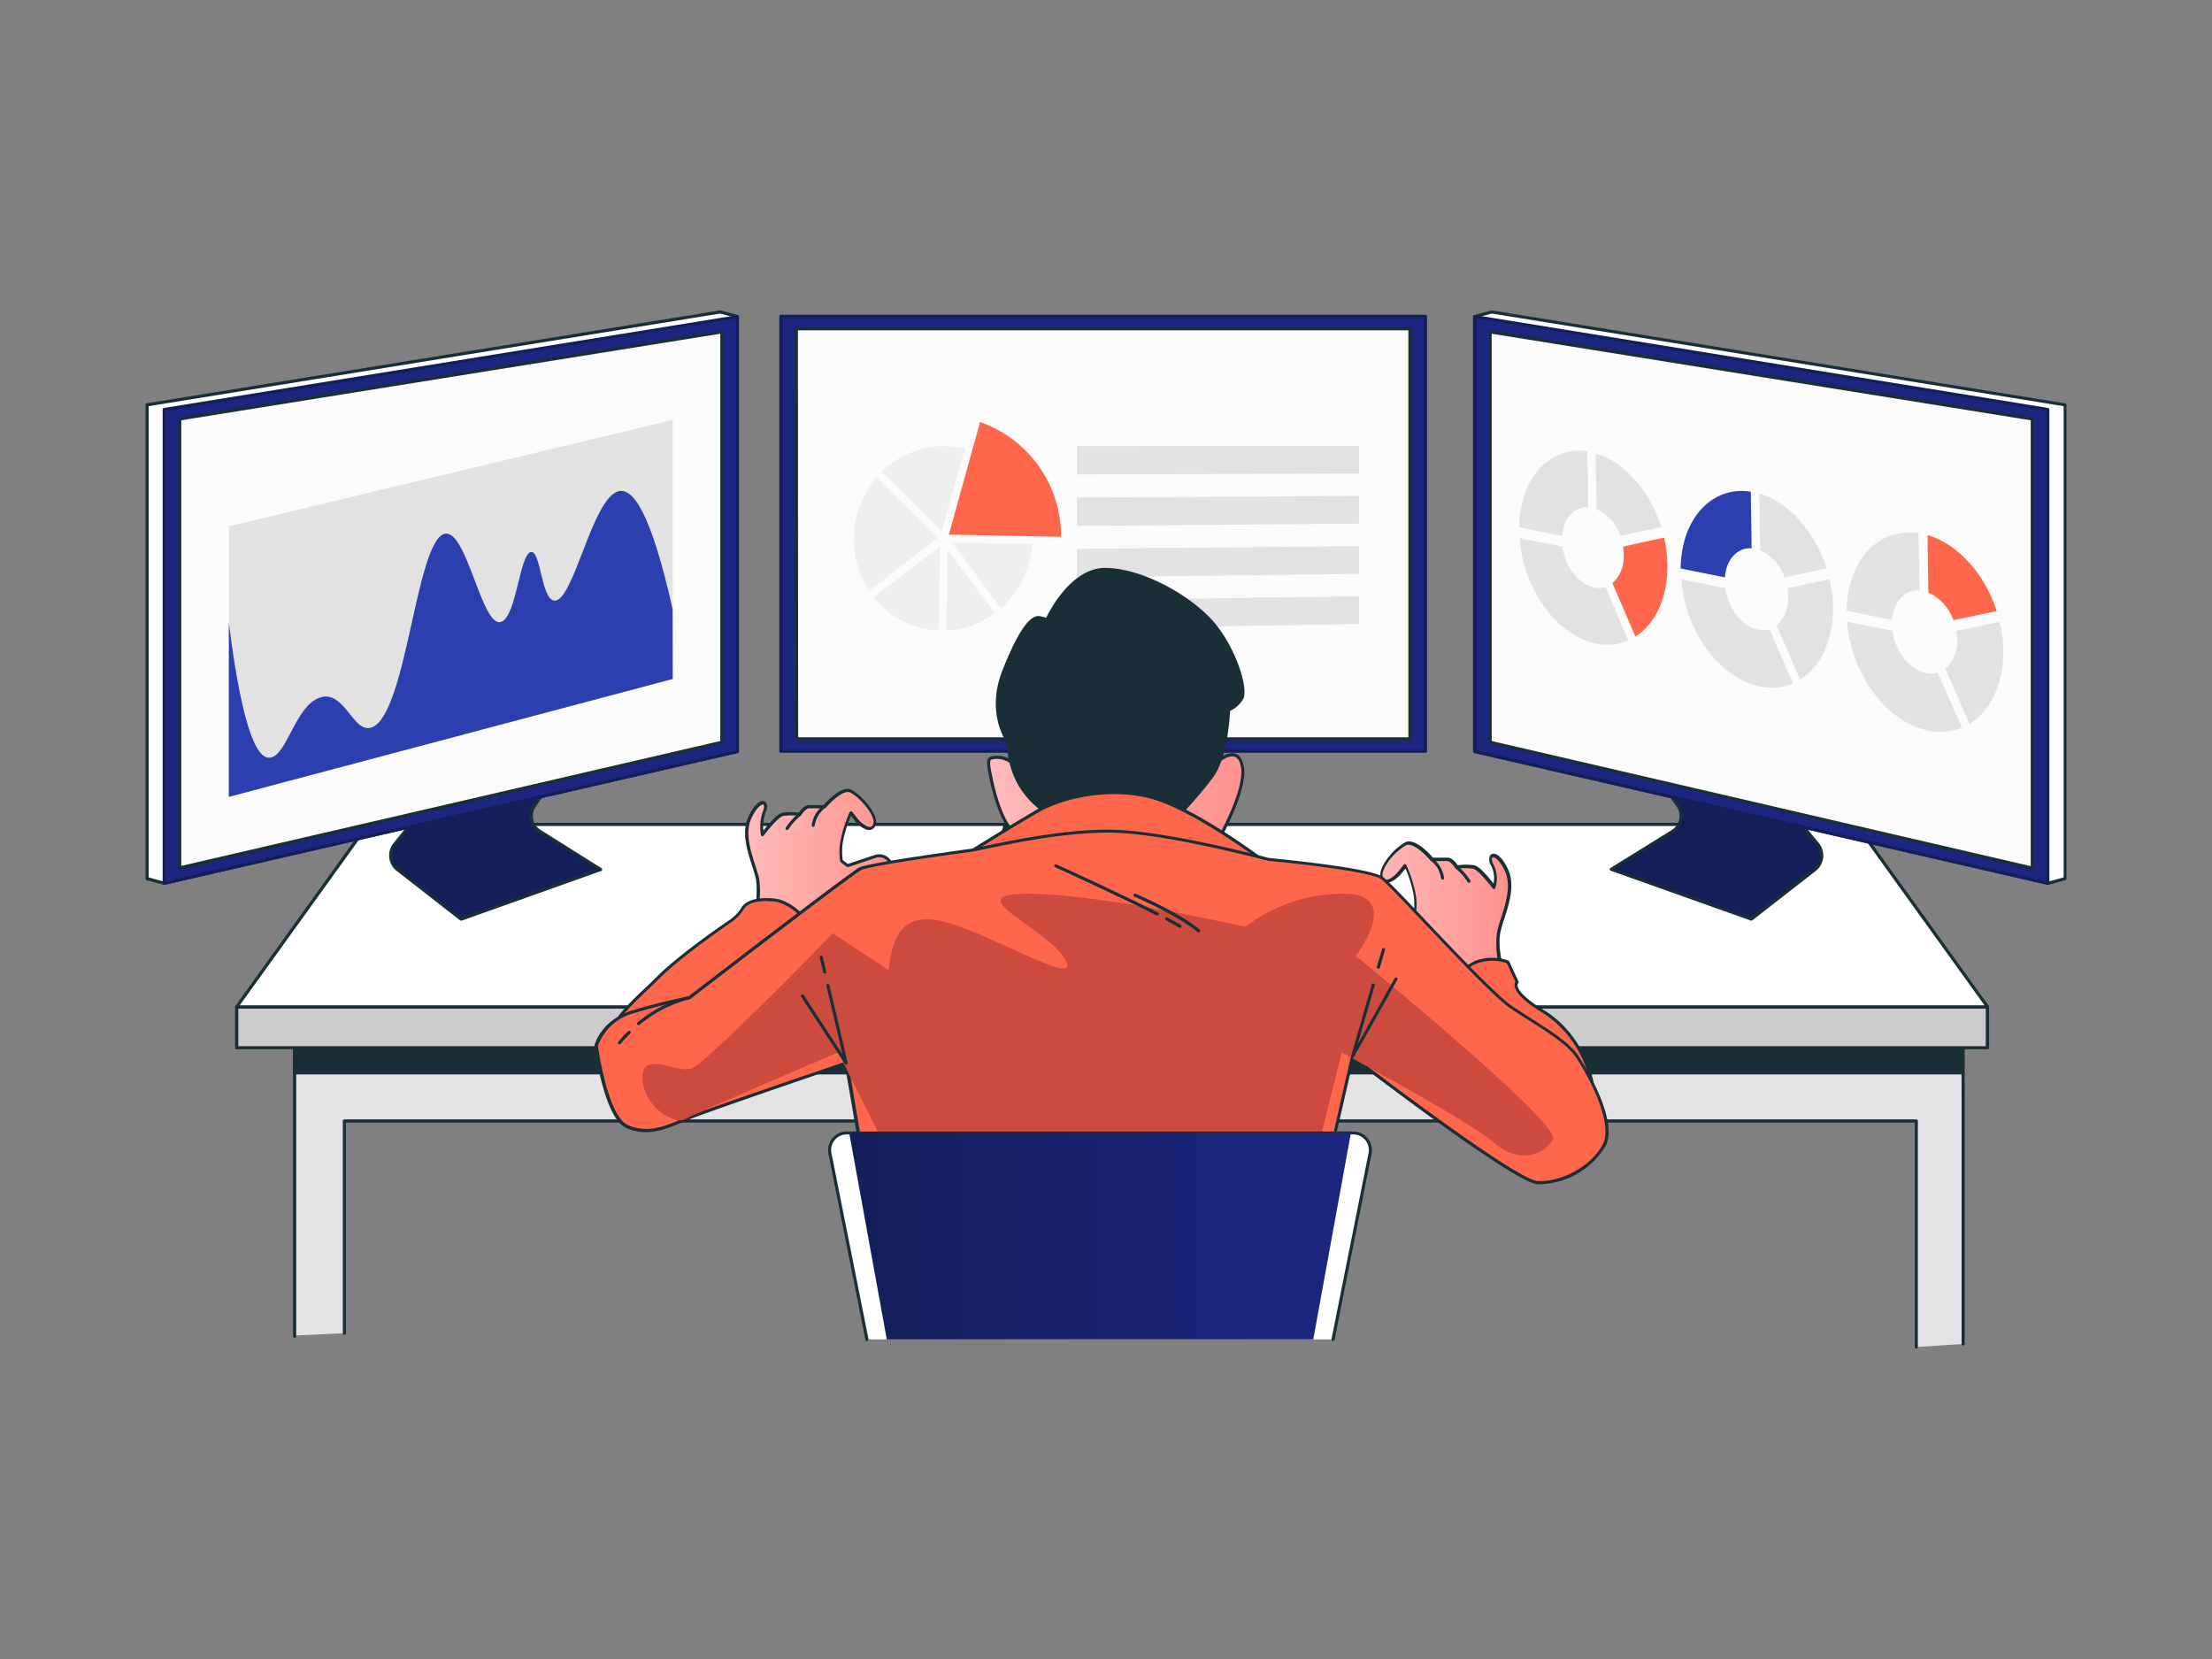 <svg id="Layer_1" data-name="Layer 1" xmlns="http://www.w3.org/2000/svg" xmlns:xlink="http://www.w3.org/1999/xlink" viewBox="0 0 400 300"><rect x="0" y="0" width="400" height="300" fill="#808080" stroke="none"/><defs><style>.cls-1{fill:#e3e3e3;}.cls-2{fill:#1a2e35;}.cls-3,.cls-9{fill:#ccc;}.cls-4{fill:#fff;}.cls-5{fill:#141e59;}.cls-6{fill:#1c2680;}.cls-7{fill:#fbfbfb;}.cls-8{fill:#fe674c;}.cls-9{opacity:0.53;}.cls-10{fill:#2c3faf;}.cls-11{opacity:0.51;}.cls-12{fill:url(#linear-gradient);}.cls-13{fill:url(#linear-gradient-2);}.cls-14{fill:url(#linear-gradient-3);}.cls-15{fill:#cc4b3e;}.cls-16{fill:url(#linear-gradient-4);}</style><linearGradient id="linear-gradient" x1="178.78" y1="144.23" x2="224.76" y2="144.23" gradientUnits="userSpaceOnUse"><stop offset="0" stop-color="#febbba"/><stop offset="1" stop-color="#ff928e"/></linearGradient><linearGradient id="linear-gradient-2" x1="135.01" y1="156.61" x2="161.06" y2="156.61" xlink:href="#linear-gradient"/><linearGradient id="linear-gradient-3" x1="246.9" y1="166.16" x2="272.95" y2="166.16" xlink:href="#linear-gradient"/><linearGradient id="linear-gradient-4" x1="153.56" y1="223.53" x2="244.29" y2="223.53" gradientUnits="userSpaceOnUse"><stop offset="0" stop-color="#141e59"/><stop offset="1" stop-color="#1c2680"/></linearGradient></defs><polygon class="cls-1" points="53.24 241.51 53.24 189.41 354.66 189.41 355.06 243.03 346.45 243.59 346.53 202.7 62.27 202.7 62.29 241.07 53.24 241.51"/><path class="cls-2" d="M355,243.31a.27.27,0,0,1-.28-.28V185H53.56v56.63a.28.28,0,0,1-.28.29.29.29,0,0,1-.28-.29V184.72a.29.29,0,0,1,.28-.28H355a.29.29,0,0,1,.28.28V243A.28.28,0,0,1,355,243.31Z"/><rect class="cls-2" x="53.31" y="189.41" width="301.35" height="4.6"/><path class="cls-2" d="M354.66,194.29H53.31A.28.28,0,0,1,53,194v-4.6a.29.29,0,0,1,.28-.28H354.66a.29.29,0,0,1,.28.28V194A.28.28,0,0,1,354.66,194.29Zm-301.07-.56H354.38v-4H53.59Z"/><path class="cls-2" d="M346.53,243.87a.28.28,0,0,1-.28-.28V203H62.55v38.09a.27.27,0,0,1-.28.28.28.28,0,0,1-.28-.28V202.7a.28.28,0,0,1,.28-.28H346.53a.27.27,0,0,1,.28.28v40.89A.27.27,0,0,1,346.53,243.87Z"/><rect class="cls-3" x="42.81" y="182.1" width="316.61" height="7.36"/><path class="cls-2" d="M359.41,189.74H42.81a.28.28,0,0,1-.29-.28V182.1a.29.29,0,0,1,.29-.28h316.6a.28.28,0,0,1,.28.28v7.36A.27.27,0,0,1,359.41,189.74Zm-316.32-.56h316v-6.8h-316Z"/><polygon class="cls-4" points="359.41 182.07 42.8 182.07 66.55 149.09 335.67 149.09 359.41 182.07"/><path class="cls-2" d="M359.41,182.35H42.81a.27.27,0,0,1-.25-.15.28.28,0,0,1,0-.29l23.74-33a.31.31,0,0,1,.23-.12H335.67a.27.27,0,0,1,.22.12l23.75,33a.28.28,0,0,1,0,.29A.27.27,0,0,1,359.41,182.35Zm-316.06-.56H358.86l-23.34-32.42H66.69Z"/><path class="cls-5" d="M323.68,146.52l5,6.14a3.26,3.26,0,0,1-.53,4.6l-11.45,8.92-25.28-9,11.09-6.87a3.25,3.25,0,0,0,.93-4.65l-3-4.21Z"/><path class="cls-2" d="M316.66,166.46h-.09l-25.28-9a.3.3,0,0,1-.19-.24.27.27,0,0,1,.13-.26l11.09-6.88a3,3,0,0,0,.85-4.25l-3-4.2a.29.29,0,0,1,0-.32.26.26,0,0,1,.29-.12l23.31,5.06a.24.24,0,0,1,.16.09l5,6.15a3.54,3.54,0,0,1-.58,5l-11.45,8.92A.25.25,0,0,1,316.66,166.46ZM292,157.12l24.58,8.75L327.93,157a3,3,0,0,0,1.13-2,3,3,0,0,0-.64-2.2l-4.89-6.07L301,141.89l2.59,3.61a3.53,3.53,0,0,1-1,5.06Z"/><polygon class="cls-4" points="269.75 56.41 373.4 73.21 373.4 158.88 370.31 159.72 266.66 135.9 266.66 57.25 269.75 56.41"/><path class="cls-2" d="M370.31,160h-.06L266.6,136.17a.28.28,0,0,1-.22-.27V57.25a.28.28,0,0,1,.21-.27l3.09-.84h.12l103.65,16.8a.28.28,0,0,1,.23.28v85.67a.27.27,0,0,1-.2.27l-3.09.84ZM267,135.68l103.36,23.75,2.81-.77V73.45L269.77,56.7l-2.82.76Z"/><polygon class="cls-6" points="266.66 135.9 370.31 159.72 370.31 74.05 266.66 57.25 266.66 135.9"/><path class="cls-5" d="M370.31,160h-.06L266.6,136.17a.28.28,0,0,1-.22-.27V57.25a.28.28,0,0,1,.1-.21.29.29,0,0,1,.23-.07l103.65,16.8a.29.29,0,0,1,.23.28v85.67a.29.29,0,0,1-.1.22A.3.3,0,0,1,370.31,160ZM267,135.68,370,159.37V74.29L267,57.58Z"/><polygon class="cls-7" points="269.47 134.18 367.5 156.95 367.5 75.77 269.47 60.02 269.47 134.18"/><path class="cls-2" d="M367.5,157.23h-.06l-98-22.77a.28.28,0,0,1-.22-.27V60a.28.28,0,0,1,.1-.21.3.3,0,0,1,.23-.06l98,15.74a.29.29,0,0,1,.23.28V157a.27.27,0,0,1-.1.22A.28.28,0,0,1,367.5,157.23ZM269.75,134l97.47,22.63V76L269.75,60.35Z"/><polygon class="cls-2" points="219.12 153.14 180.66 153.14 183.87 141.46 183.87 134.78 215.91 134.78 215.91 142.13 219.12 153.14"/><path class="cls-2" d="M219.12,153.42H180.66a.28.28,0,0,1-.27-.35l3.2-11.65v-6.64a.28.28,0,0,1,.28-.28h32a.29.29,0,0,1,.29.28v7.31l3.19,11a.28.28,0,0,1,0,.25A.27.27,0,0,1,219.12,153.42ZM181,152.86h37.71l-3.1-10.66s0,0,0-.08v-7.06H184.15v6.4s0,0,0,.07Z"/><rect class="cls-6" x="141.2" y="57.2" width="116.57" height="78.65"/><path class="cls-5" d="M257.77,136.13H141.2a.29.29,0,0,1-.28-.28V57.2a.28.28,0,0,1,.28-.28H257.77a.28.28,0,0,1,.28.28v78.65A.29.29,0,0,1,257.77,136.13Zm-116.29-.56h116V57.48h-116Z"/><rect class="cls-7" x="144.01" y="59.45" width="110.95" height="74.15"/><path class="cls-2" d="M255,133.88H144a.28.28,0,0,1-.28-.28V59.44a.28.28,0,0,1,.28-.28H255a.28.28,0,0,1,.28.28V133.6A.28.28,0,0,1,255,133.88Zm-110.67-.56H254.68V59.73H144.29Z"/><path class="cls-5" d="M76.32,146.52l-5,6.14a3.26,3.26,0,0,0,.53,4.6l11.45,8.92,25.28-9-11.09-6.87a3.25,3.25,0,0,1-.93-4.65l3-4.21Z"/><path class="cls-2" d="M83.34,166.46a.3.3,0,0,1-.18-.06l-11.44-8.92a3.54,3.54,0,0,1-.58-5l5-6.15a.24.24,0,0,1,.16-.09l23.31-5.06a.26.26,0,0,1,.29.12.29.29,0,0,1,0,.32l-3,4.2a3,3,0,0,0,.85,4.25L108.77,157a.27.27,0,0,1,.13.26.3.3,0,0,1-.19.24l-25.28,9Zm-6.87-19.69-4.89,6.07a3,3,0,0,0-.64,2.2,3,3,0,0,0,1.13,2l11.32,8.83L108,157.12l-10.59-6.56a3.53,3.53,0,0,1-1-5.06L99,141.89Z"/><polygon class="cls-4" points="130.25 56.41 26.6 73.21 26.6 158.88 29.69 159.72 133.34 135.9 133.34 57.25 130.25 56.41"/><path class="cls-2" d="M29.69,160h-.08l-3.09-.84a.27.27,0,0,1-.2-.27V73.21a.28.28,0,0,1,.23-.28L130.2,56.13h.12l3.09.84a.28.28,0,0,1,.21.27V135.9a.28.28,0,0,1-.22.27L29.75,160Zm-2.81-1.34,2.81.77,103.36-23.75V57.46l-2.82-.76L26.88,73.45Z"/><polygon class="cls-6" points="133.34 135.9 29.69 159.72 29.69 74.05 133.34 57.25 133.34 135.9"/><path class="cls-5" d="M29.69,160a.3.3,0,0,1-.18-.06.29.29,0,0,1-.1-.22V74.05a.29.29,0,0,1,.23-.28L133.29,57a.28.28,0,0,1,.23.07.28.28,0,0,1,.1.21V135.9a.28.28,0,0,1-.22.27L29.75,160ZM30,74.29v85.08l103.08-23.69V57.58ZM133.34,135.9Z"/><polygon class="cls-7" points="130.53 134.18 32.5 156.95 32.5 75.77 130.53 60.02 130.53 134.18"/><path class="cls-2" d="M32.5,157.23a.28.28,0,0,1-.18-.06.3.3,0,0,1-.1-.22V75.77a.29.29,0,0,1,.23-.28l98-15.74a.3.3,0,0,1,.23.06.28.28,0,0,1,.1.21v74.16a.28.28,0,0,1-.22.27l-98,22.77ZM32.78,76v80.58L130.25,134V60.35Zm97.75,58.17Z"/><path class="cls-8" d="M353.23,112.14a8.63,8.63,0,0,0-4.53-5l-.14-10.38c5.59,1.64,10.38,7.13,12.51,13.75Z"/><path class="cls-9" d="M347.13,106.77c-2.66-.17-4.73,2-5,5.33l-8.2-1.66c.1-9.13,5.8-15.18,13-14Z"/><path class="cls-9" d="M342.22,114.07c.48,3.58,2.89,6.82,5.79,7.56a4.38,4.38,0,0,0,2.41,0l4.37,9.95a10.5,10.5,0,0,1-6.78.37c-7.33-1.92-13.32-10.46-14-19.54Z"/><path class="cls-9" d="M356.14,130.89l-4.38-10a6.35,6.35,0,0,0,2.16-5.15,9,9,0,0,0-.14-1.65l7.84-1.63a23.32,23.32,0,0,1,.64,5.4C362.26,123.94,359.83,128.64,356.14,130.89Z"/><path class="cls-9" d="M322.69,104.41a8.48,8.48,0,0,0-4.41-4.92l-.13-10.23c5.44,1.6,10.09,7,12.16,13.52Z"/><path class="cls-10" d="M316.75,99.14c-2.58-.16-4.6,2-4.84,5.27l-8-1.61c.1-9,5.64-15,12.69-13.89Z"/><path class="cls-9" d="M312,106.36c.47,3.52,2.82,6.71,5.64,7.44a4.31,4.31,0,0,0,2.34,0l4.26,9.8a10,10,0,0,1-6.6.39c-7.13-1.87-13-10.27-13.62-19.22Z"/><path class="cls-9" d="M325.52,122.89l-4.26-9.8a6.34,6.34,0,0,0,2.1-5.09,9.87,9.87,0,0,0-.14-1.63l7.63-1.63a23.66,23.66,0,0,1,.62,5.32C331.47,116,329.11,120.66,325.52,122.89Z"/><path class="cls-9" d="M293,96.9a8.24,8.24,0,0,0-4.29-4.84L288.56,82c5.29,1.56,9.82,6.87,11.83,13.3Z"/><path class="cls-9" d="M287.2,91.71c-2.52-.14-4.48,2-4.71,5.22l-7.77-1.56c.1-8.89,5.49-14.81,12.35-13.75Z"/><path class="cls-9" d="M282.55,98.85c.46,3.47,2.73,6.61,5.48,7.32a4.09,4.09,0,0,0,2.28,0l4.14,9.66a9.69,9.69,0,0,1-6.42.4c-6.94-1.82-12.61-10.08-13.25-18.91Z"/><path class="cls-8" d="M295.73,115.11l-4.15-9.66a6.27,6.27,0,0,0,2.05-5,10.81,10.81,0,0,0-.13-1.61l7.42-1.63a23.61,23.61,0,0,1,.6,5.25C301.52,108.31,299.22,112.9,295.73,115.11Z"/><path class="cls-8" d="M171.59,96.68l5.63-20.37a21.86,21.86,0,0,1,14.65,20.77Z"/><g class="cls-11"><path class="cls-9" d="M186.65,98.4A17,17,0,0,1,181,110l-8.83-11.91Z"/><path class="cls-9" d="M170.32,96c-3.42-3.35-7.55-7.42-10.84-10.68a15.82,15.82,0,0,1,15-4.18Z"/><path class="cls-9" d="M169.61,97.28l-12.44,9.55a16.86,16.86,0,0,1-2.77-9.32,17.06,17.06,0,0,1,4.11-11.16l3,3Z"/><path class="cls-9" d="M170,98.77,169.73,114A15.78,15.78,0,0,1,158,108Z"/><path class="cls-9" d="M171.34,99.41l8.53,11.49a15.81,15.81,0,0,1-8.75,3.14Z"/></g><polygon class="cls-9" points="245.78 85.62 194.72 85.81 194.72 80.67 245.78 80.61 245.78 85.62"/><polygon class="cls-9" points="245.78 94.69 194.72 95.1 194.72 89.97 245.78 89.68 245.78 94.69"/><polygon class="cls-9" points="245.78 103.77 194.72 104.39 194.72 99.26 245.78 98.75 245.78 103.77"/><polygon class="cls-9" points="245.78 112.84 194.72 113.68 194.72 108.55 245.78 107.82 245.78 112.84"/><polygon class="cls-9" points="121.65 122.78 41.38 144.1 41.38 95.17 121.65 75.94 121.65 122.78"/><path class="cls-10" d="M121.65,122.78,41.38,144.1V112.64C44,133.35,46.8,137.36,48.91,137c3-.46,4.56-9.5,9-10.88s5.95,6.59,9.28,5.43c6.32-2.19,8-33.56,13.16-35,4.07-1.17,6.82,17.53,10.4,15.85C93.4,111.19,94,100.2,96,99.82c1.79-.35,1.87,8.56,4.23,8.79,3.46.34,6.82-18.47,11.59-19.77,2.63-.71,5.92,3.88,9.81,21.32Z"/><path class="cls-12" d="M183.48,138.35a4.38,4.38,0,0,0-3.17-1.42c-1.75.15-1.91,0-.95,4.43s2.69,8.41,3.64,8.41a2.27,2.27,0,0,0,1.59-.79l1.42,3h34.25s5.08-8.88,4.44-13.16-4.12-1.43-4.12-1.43Z"/><path class="cls-2" d="M220.26,152.27H186a.28.28,0,0,1-.25-.16l-1.26-2.66a2.29,2.29,0,0,1-1.5.6c-1.28,0-3-4.48-3.92-8.63-.59-2.75-.76-3.77-.37-4.29.27-.37.74-.41,1.39-.47h.18a4.44,4.44,0,0,1,3.31,1.42l36.89-.95c.35-.27,1.81-1.28,3-.81.79.3,1.28,1.14,1.48,2.48.64,4.33-4.26,13-4.47,13.34A.27.27,0,0,1,220.26,152.27Zm-34.07-.56H220.1c.64-1.15,4.9-9,4.33-12.84-.17-1.13-.55-1.81-1.13-2-1.06-.42-2.53.77-2.54.78a.27.27,0,0,1-.17.06l-37.1.95a.24.24,0,0,1-.22-.09,4.09,4.09,0,0,0-2.94-1.34l-.18,0c-.53.05-.87.08-1,.24-.26.34,0,1.68.47,3.85,1,4.66,2.74,8.18,3.37,8.18a2,2,0,0,0,1.37-.69.28.28,0,0,1,.47.06Z"/><path class="cls-2" d="M189.5,147.07a15.35,15.35,0,0,1-5.55-6,16,16,0,0,1-1.58-6.82s-4-5.07-.79-13,5.23-9.83,6.5-9.52l1.26.32s4.13-9,10.47-9,14.9,4.6,19.19,9.36,6.5,12.37,5.55,14a4.89,4.89,0,0,1-2.38,2.06s-.32,8.41-3,12a70.69,70.69,0,0,1-6,7l-22.83.79Z"/><path class="cls-2" d="M190.3,148.46a.28.28,0,0,1-.23-.11l-.76-1.07a15.28,15.28,0,0,1-5.61-6.12,16.48,16.48,0,0,1-1.62-6.84c-.5-.72-3.74-5.77-.77-13.2,2.79-7,5-10.14,6.83-9.68l1.05.26c.68-1.41,4.64-9,10.62-9,6.73,0,15.3,4.91,19.4,9.45,4.29,4.77,6.65,12.51,5.58,14.29a5.27,5.27,0,0,1-2.35,2.11c-.06,1.28-.53,8.6-3.06,12a73.35,73.35,0,0,1-6,7,.27.27,0,0,1-.19.08l-22.83.79ZM187.81,112c-.92,0-2.78,1.4-6,9.37-3.07,7.68.71,12.68.75,12.73a.3.3,0,0,1,.06.18,15.94,15.94,0,0,0,1.56,6.69,15.1,15.1,0,0,0,5.43,5.9.24.24,0,0,1,.09.08l.71,1,22.57-.79a72.36,72.36,0,0,0,5.92-6.86c2.61-3.54,2.95-11.82,3-11.9a.26.26,0,0,1,.19-.25,4.71,4.71,0,0,0,2.22-1.94c.85-1.41-1.27-8.91-5.51-13.62-4-4.46-12.41-9.27-19-9.27-6.09,0-10.17,8.79-10.21,8.88a.27.27,0,0,1-.32.15L188,112A.64.64,0,0,0,187.81,112Z"/><path class="cls-13" d="M136.43,165.8s1.12-3.93.56-6.74-3.09-7.58-1.41-11.23,3.56-3.17,2.53-.85a8.58,8.58,0,0,0-.28,3.94s2.53-3.37,3.65-3.66a10.57,10.57,0,0,1,3.09,0s.84-1.4,1.69-1.4h2.81s3.09-3.65,4.77-2.81,5.06,4.5,4.21,6.18-3.09-.84-3.09-.84L153.84,147a23.4,23.4,0,0,0-1.68,5.34,9.87,9.87,0,0,0,0,3.37l1.12.84,5.05-1.68c1.69-.56,3.66,1.4,2.25,2.25s-4.77,2.8-5.33,3.65-3.38,1.68-3.38,1.68l-2,.56L146,170.3S139.23,163.56,136.43,165.8Z"/><path class="cls-2" d="M146,170.58a.28.28,0,0,1-.2-.08c-1.83-1.83-7.05-6.19-9.18-4.48a.27.27,0,0,1-.33,0,.3.3,0,0,1-.12-.31,17.26,17.26,0,0,0,.56-6.61,24.78,24.78,0,0,0-.71-2.48c-.88-2.72-2-6.12-.67-8.93,1.07-2.33,2.23-3.07,2.89-2.76.42.19.72.86.15,2.15a7.08,7.08,0,0,0-.34,3.1c.8-1,2.45-3,3.38-3.21a10.21,10.21,0,0,1,3,0c.27-.4,1-1.38,1.83-1.38h2.68c.59-.68,3.3-3.63,5-2.78s5.29,4.64,4.34,6.56a1.22,1.22,0,0,1-.93.72c-1.11.17-2.48-1.33-2.63-1.5l-.84-1.06a22.24,22.24,0,0,0-1.48,4.84,10.9,10.9,0,0,0,0,3.17l.92.69,4.92-1.64a2.57,2.57,0,0,1,3,1.23,1.15,1.15,0,0,1-.49,1.53l-.39.23c-1.42.85-4.38,2.61-4.86,3.33-.6.9-3.23,1.71-3.53,1.8l-1.85.53-3.88,7.2a.3.3,0,0,1-.2.15Zm-8.16-5.51c2.89,0,7,3.72,8.09,4.77l3.75-7a.29.29,0,0,1,.17-.14l2-.56c.75-.22,2.8-.95,3.21-1.57s2.87-2.21,5-3.5l.39-.23a.59.59,0,0,0,.27-.82,2,2,0,0,0-2.29-.92l-5,1.68a.3.3,0,0,1-.26,0l-1.12-.84a.36.36,0,0,1-.11-.16,10.39,10.39,0,0,1,0-3.47,23.47,23.47,0,0,1,1.7-5.42.33.33,0,0,1,.23-.17.3.3,0,0,1,.25.11l1.12,1.4c.35.39,1.42,1.38,2.12,1.31a.63.63,0,0,0,.5-.41c.72-1.44-2.42-5-4.08-5.81-1.22-.61-3.62,1.77-4.44,2.74a.28.28,0,0,1-.21.1h-2.81c-.56,0-1.25.94-1.45,1.27a.27.27,0,0,1-.28.13,10.27,10.27,0,0,0-3,0c-.75.18-2.54,2.27-3.5,3.55a.27.27,0,0,1-.29.1.29.29,0,0,1-.21-.23,8.89,8.89,0,0,1,.3-4.09c.37-.84.31-1.34.14-1.41s-1.14.3-2.15,2.48c-1.21,2.62-.15,5.9.7,8.53.29.93.57,1.8.72,2.54a16.25,16.25,0,0,1-.4,6.23A2.55,2.55,0,0,1,137.82,165.07Z"/><path class="cls-2" d="M147.1,149.51H147a.27.27,0,0,1-.21-.33,5.47,5.47,0,0,1,2.09-3.55.28.28,0,1,1,.29.48,5.09,5.09,0,0,0-1.84,3.19A.28.28,0,0,1,147.1,149.51Z"/><path class="cls-2" d="M142.32,150.07a.28.28,0,0,1-.15,0,.28.28,0,0,1-.08-.39,11.57,11.57,0,0,1,2.31-2.6.28.28,0,1,1,.34.45,11,11,0,0,0-2.18,2.46A.3.3,0,0,1,142.32,150.07Z"/><path class="cls-8" d="M146,166.65s-2.81-3.66-6.18-3.94-5.06.57-5.62,1.69a7.94,7.94,0,0,1-2.25,2.25s-8.71,5.89-12.92,10.11-9,7.86-8.71,11.8,8.71,5.05,11.52,3.65,7.58-6.46,9.55-9.83S146,166.65,146,166.65Z"/><path class="cls-2" d="M118.5,193.07a13.2,13.2,0,0,1-6.22-1.46,3.93,3.93,0,0,1-2.26-3c-.24-3.37,3-6.51,6.54-9.84.75-.71,1.51-1.44,2.25-2.18,4.19-4.18,12.88-10.09,13-10.15a7.48,7.48,0,0,0,2.16-2.14c.42-.83,1.74-2.18,5.89-1.84,3.45.29,6.26,3.89,6.38,4a.29.29,0,0,1,0,.38c-.12.12-12.63,12.37-14.56,15.67s-6.72,8.47-9.66,9.94A8.2,8.2,0,0,1,118.5,193.07Zm20.08-30.13c-2.15,0-3.64.56-4.15,1.58a8.13,8.13,0,0,1-2.34,2.36c-.09.06-8.74,5.93-12.88,10.08-.75.74-1.51,1.47-2.26,2.19-3.39,3.23-6.59,6.28-6.37,9.39a3.39,3.39,0,0,0,2,2.58c2.72,1.55,7.3,1.76,9.13.84,2.63-1.32,7.4-6.23,9.44-9.73,1.85-3.18,12.84-14,14.47-15.6-.63-.75-3.06-3.41-5.83-3.64C139.36,163,139,162.94,138.58,162.94Z"/><path class="cls-8" d="M227.71,155.13S217.6,147.55,210,144.74s-17.14-1.13-22.47,2-12.92,7.87-12.92,7.87Z"/><path class="cls-2" d="M227.71,155.41h0l-53.09-.56a.28.28,0,0,1-.26-.21.26.26,0,0,1,.12-.31c.07-.05,7.65-4.81,12.93-7.87,5.44-3.15,15-4.84,22.71-2,7.53,2.79,17.66,10.36,17.76,10.44a.27.27,0,0,1,.1.31A.29.29,0,0,1,227.71,155.41Zm-52.12-1.11,51.25.54c-2.42-1.75-10.6-7.5-16.92-9.84-7.48-2.77-17-1.06-22.23,1.95C183.43,149.41,177.69,153,175.59,154.3Z"/><path class="cls-14" d="M271.53,175.35s-1.12-3.93-.56-6.74,3.09-7.58,1.41-11.23-3.71-3.1-2.53-.85a5.27,5.27,0,0,1,.28,3.94s-2.53-3.37-3.65-3.65a10.21,10.21,0,0,0-3.09,0s-.85-1.41-1.69-1.41h-2.81s-3.09-3.65-4.77-2.81-5.06,4.5-4.22,6.18,3.09-.84,3.09-.84l1.13-1.41a23.4,23.4,0,0,1,1.68,5.34,10.22,10.22,0,0,1,0,3.37l-1.12.84-5.06-1.68c-1.68-.56-3.65,1.4-2.24,2.25s4.77,2.81,5.33,3.65,3.37,1.68,3.37,1.68l2,.56,3.93,7.31S268.72,173.11,271.53,175.35Z"/><path class="cls-2" d="M262,180.13h0a.28.28,0,0,1-.2-.15l-3.88-7.2-1.85-.53c-.3-.09-2.93-.9-3.53-1.8-.48-.71-3.43-2.48-4.85-3.33l-.4-.23a1.15,1.15,0,0,1-.49-1.53,2.57,2.57,0,0,1,3-1.23l4.92,1.64.92-.69a11.09,11.09,0,0,0,0-3.17,21.19,21.19,0,0,0-1.48-4.84l-.83,1c-.16.18-1.51,1.67-2.63,1.52a1.19,1.19,0,0,1-.93-.72c-.57-1.15.5-2.81,1.19-3.71a11.21,11.21,0,0,1,3.15-2.85c1.72-.86,4.44,2.1,5,2.78h2.68c.82,0,1.56,1,1.83,1.38a10.21,10.21,0,0,1,3,0c1,.24,2.69,2.33,3.45,3.3a4.88,4.88,0,0,0-.4-3.18,1.94,1.94,0,0,1-.23-1.87.72.72,0,0,1,.7-.33c.63,0,1.64.81,2.56,2.8,1.3,2.81.21,6.21-.67,8.93a22.37,22.37,0,0,0-.71,2.48c-.54,2.71.54,6.57.55,6.61a.28.28,0,0,1-.11.31.29.29,0,0,1-.33,0c-2.14-1.71-7.35,2.65-9.18,4.48A.28.28,0,0,1,262,180.13Zm-13-15.55a2.05,2.05,0,0,0-1.74,1,.59.59,0,0,0,.27.82l.4.23c2.16,1.3,4.52,2.74,5,3.5s2.46,1.35,3.21,1.57l2,.56a.33.33,0,0,1,.17.14l3.75,7c1.23-1.17,6.21-5.69,9.05-4.6a16.23,16.23,0,0,1-.4-6.23,22.68,22.68,0,0,1,.72-2.54c.85-2.63,1.91-5.91.7-8.53-.76-1.64-1.62-2.43-2.1-2.47a.15.15,0,0,0-.18.08c-.12.18-.09.65.26,1.3a5.51,5.51,0,0,1,.29,4.16.26.26,0,0,1-.22.18.26.26,0,0,1-.27-.11c-.95-1.27-2.74-3.36-3.49-3.54a10.28,10.28,0,0,0-3,0,.26.26,0,0,1-.28-.13c-.2-.33-.89-1.27-1.45-1.27h-2.81a.25.25,0,0,1-.21-.1c-.82-1-3.2-3.35-4.44-2.74a10.55,10.55,0,0,0-3,2.7c-1,1.34-1.45,2.47-1.13,3.11a.63.63,0,0,0,.49.41c.72.1,1.78-.92,2.13-1.32l1.12-1.39a.24.24,0,0,1,.25-.1.27.27,0,0,1,.22.16,23,23,0,0,1,1.71,5.42,10.39,10.39,0,0,1,0,3.47.36.36,0,0,1-.11.16l-1.12.84a.3.3,0,0,1-.26,0l-5.06-1.68A1.7,1.7,0,0,0,249,164.58Z"/><path class="cls-4" d="M258.89,155.41a5.2,5.2,0,0,1,2,3.37"/><path class="cls-2" d="M260.86,159.06a.27.27,0,0,1-.27-.22,5.09,5.09,0,0,0-1.84-3.19.28.28,0,1,1,.29-.48,5.47,5.47,0,0,1,2.09,3.55.28.28,0,0,1-.21.34Z"/><path class="cls-4" d="M263.39,156.82a11,11,0,0,1,2.24,2.52"/><path class="cls-2" d="M265.63,159.62a.27.27,0,0,1-.23-.12,11,11,0,0,0-2.18-2.46.28.28,0,0,1-.06-.39.29.29,0,0,1,.4-.06,11.57,11.57,0,0,1,2.31,2.6.29.29,0,0,1-.08.39A.29.29,0,0,1,265.63,159.62Z"/><path class="cls-8" d="M264,176.48s.56-1.41,3.09-2.53a8.59,8.59,0,0,1,5.62,0l1.68,3.65s-1.68,1.41,4.78,5.34,9,11.51,9,14.88-9.27-4.49-14.89-9S264,176.48,264,176.48Z"/><path class="cls-2" d="M287.4,198.92c-2,0-6.69-3.67-12.56-8.41l-1.8-1.45c-5.6-4.49-9.31-12.38-9.35-12.46a.3.3,0,0,1,0-.23c0-.06.63-1.52,3.23-2.68a8.78,8.78,0,0,1,5.83,0,.29.29,0,0,1,.16.15l1.69,3.65a.29.29,0,0,1-.08.34h0a.53.53,0,0,0-.09.42c.07.61.79,2,4.83,4.46,6.23,3.79,9.13,11.26,9.13,15.12a1,1,0,0,1-1,1.1Zm-23.14-22.44c.49,1,4,8,9.13,12.14l1.81,1.45c4.39,3.55,11,8.91,12.43,8.25.05,0,.19-.1.19-.5A19.48,19.48,0,0,0,279,183.18c-3.29-2-5-3.67-5.1-4.94a1.06,1.06,0,0,1,.15-.68l-1.57-3.38a8.21,8.21,0,0,0-5.3,0A6.05,6.05,0,0,0,264.26,176.48Z"/><path class="cls-8" d="M229.4,155.41s-16.57-4.49-27-5.06-24.71,3.09-26.68,3.38-18.54,2.52-20.22,3.37-30.9,23.31-30.9,23.31-4.5.84-10.11,2.53a9.56,9.56,0,0,0-6.75,6.18s1.69,12.92,5.62,14.6,7.31,0,10.68-1.4S153,192.21,153,192.21l3.65,21.06h82.86l5.06-22.19s29.21,22.47,33.42,22.76a14,14,0,0,0,12.08-6.75c2.25-4.21-3.09-13.48-5.05-16.29s-7.59-5.9-11.8-8.7-21.07-21.63-23.32-23.32S229.4,155.41,229.4,155.41Z"/><path class="cls-2" d="M278.62,214.14l-.65,0c-4-.27-29.76-19.89-33.23-22.55l-5,21.77a.3.3,0,0,1-.28.22H156.65a.29.29,0,0,1-.28-.24l-3.59-20.74c-2.93,1-25.48,8.7-28.61,10l-.72.31c-3.15,1.33-6.41,2.7-10.17,1.09-4-1.73-5.71-14.29-5.78-14.83a.17.17,0,0,1,0-.1c0-.19,1.23-4.67,6.94-6.38,5.2-1.56,9.49-2.41,10.07-2.52,1.8-1.38,29.22-22.47,30.89-23.31,1.06-.52,7.41-1.59,19.41-3.27l.9-.12c.35,0,1.11-.21,2.17-.44,4.8-1,16-3.4,24.57-2.94,10.12.55,26.28,4.87,27,5.06,1,.1,18.36,1.73,20.62,3.43.91.67,4,3.88,7.8,7.94,5.78,6.09,13,13.67,15.5,15.36,1,.65,2,1.31,3.07,2,3.57,2.26,7.26,4.59,8.81,6.8,2,2.93,7.38,12.26,5.07,16.59A14.3,14.3,0,0,1,278.62,214.14ZM244.57,190.8a.27.27,0,0,1,.17.06c10.08,7.76,30,22.48,33.27,22.7,3.86.27,9.54-2.33,11.81-6.6,2-3.77-2.52-12.41-5-16-1.49-2.11-5.13-4.42-8.65-6.65-1.06-.67-2.11-1.33-3.08-2-2.58-1.72-9.8-9.33-15.6-15.45-3.68-3.87-6.86-7.23-7.72-7.87-1.73-1.3-14.08-2.74-20.37-3.32h0c-.17,0-16.67-4.49-26.91-5.05-8.46-.45-19.65,1.92-24.42,2.93-1.07.23-1.84.39-2.21.44l-.9.13c-14.67,2-18.56,2.88-19.24,3.22-1.64.82-30.56,23.06-30.85,23.28a.34.34,0,0,1-.12.06s-4.55.86-10.08,2.52a9.42,9.42,0,0,0-6.54,5.93c.13.92,1.83,12.78,5.44,14.33s6.69.18,9.73-1.1l.73-.31c3.34-1.39,28.69-10,29-10.12a.27.27,0,0,1,.23,0,.26.26,0,0,1,.13.19L156.89,213h82.4l5-22a.28.28,0,0,1,.18-.2Z"/><path class="cls-15" d="M245.15,172.85s8.69-11.16-2.1-11.24a29,29,0,0,0-17.83,6s-26.19-6-39.28-6,3.24,6,6.66,11.88-15.42-5.91-23.25-7.11c-5.68-.87-8,2.26-8.63,9.08l-10.11-6.69S128,192,125.19,193.15s-9-3.37-9,1.68,5.62,8.79,7.87,7.49,27.52-12,27.52-12l9,18,2.67,1,.14.73,2.14.08,2.92,1v-.93L237,212.81l5.62-22.47s23,12.36,27.53,16.29,9,2.25,10.67-.56S245.15,172.85,245.15,172.85Z"/><path class="cls-2" d="M213.39,167.77a.26.26,0,0,1-.15,0c-.52-.34-1.32-.79-2.38-1.35a.28.28,0,0,1-.12-.38.29.29,0,0,1,.38-.12c1.08.57,1.89,1,2.42,1.37a.29.29,0,0,1,.09.39A.31.31,0,0,1,213.39,167.77Z"/><path class="cls-2" d="M209.27,165.52a.31.31,0,0,1-.13,0c-6.72-3.41-18.22-8.65-18.34-8.7a.28.28,0,0,1-.14-.37.29.29,0,0,1,.37-.14c.12.05,11.64,5.29,18.37,8.71a.29.29,0,0,1,.12.38A.29.29,0,0,1,209.27,165.52Z"/><path class="cls-2" d="M216.76,168.61a.3.3,0,0,1-.18-.06c-3.58-3-11.37-6.39-11.45-6.42a.29.29,0,0,1-.15-.37.29.29,0,0,1,.37-.15c.33.14,8,3.43,11.59,6.51a.27.27,0,0,1,0,.39A.25.25,0,0,1,216.76,168.61Z"/><path class="cls-2" d="M244.57,191.37a.2.2,0,0,1-.11,0,.27.27,0,0,1-.16-.33l3.76-13a.26.26,0,0,1,.34-.19.27.27,0,0,1,.19.35l-3.07,10.61,6.67-11.91a.29.29,0,0,1,.38-.11.3.3,0,0,1,.11.39l-7.87,14A.28.28,0,0,1,244.57,191.37Z"/><path class="cls-2" d="M249.25,175.2h-.08a.29.29,0,0,1-.19-.35l.94-3.22a.27.27,0,0,1,.34-.19.28.28,0,0,1,.19.35l-.93,3.22A.28.28,0,0,1,249.25,175.2Z"/><path class="cls-2" d="M153,192.49a.31.31,0,0,1-.24-.13l-7.86-12.08a.28.28,0,1,1,.47-.3l7,10.73-2.93-12.43a.29.29,0,0,1,.21-.34.29.29,0,0,1,.34.21l3.29,14a.3.3,0,0,1-.16.33Z"/><path class="cls-2" d="M149.13,176.06a.29.29,0,0,1-.27-.21l-.63-2.68a.28.28,0,0,1,.21-.34.29.29,0,0,1,.34.21l.63,2.68a.29.29,0,0,1-.21.34Z"/><path class="cls-2" d="M115.5,185.39a.29.29,0,0,1-.22-.11.27.27,0,0,1,0-.39,23.75,23.75,0,0,1,9.23-4.75.28.28,0,0,1,.14.54,23.7,23.7,0,0,0-9,4.64A.31.31,0,0,1,115.5,185.39Z"/><path class="cls-2" d="M112,188.84a.27.27,0,0,1-.17-.06.28.28,0,0,1,0-.4,19.47,19.47,0,0,1,1.75-1.9.28.28,0,0,1,.39.41,20.68,20.68,0,0,0-1.7,1.84A.28.28,0,0,1,112,188.84Z"/><path class="cls-4" d="M156.78,242.21l-6.7-33.66a3.1,3.1,0,0,1,3-3.7h91.61a3.09,3.09,0,0,1,3,3.7l-6.7,33.66"/><path class="cls-2" d="M241.06,242.49H241a.28.28,0,0,1-.22-.33l6.7-33.66a2.82,2.82,0,0,0-2.77-3.36h-91.6a2.81,2.81,0,0,0-2.76,3.36l6.7,33.66a.28.28,0,0,1-.22.33.28.28,0,0,1-.33-.22l-6.7-33.66a3.37,3.37,0,0,1,3.31-4h91.6a3.37,3.37,0,0,1,3.32,4l-6.7,33.66A.29.29,0,0,1,241.06,242.49Z"/><polyline class="cls-16" points="160.36 242.21 153.56 204.85 244.29 204.85 237.48 242.21"/></svg>